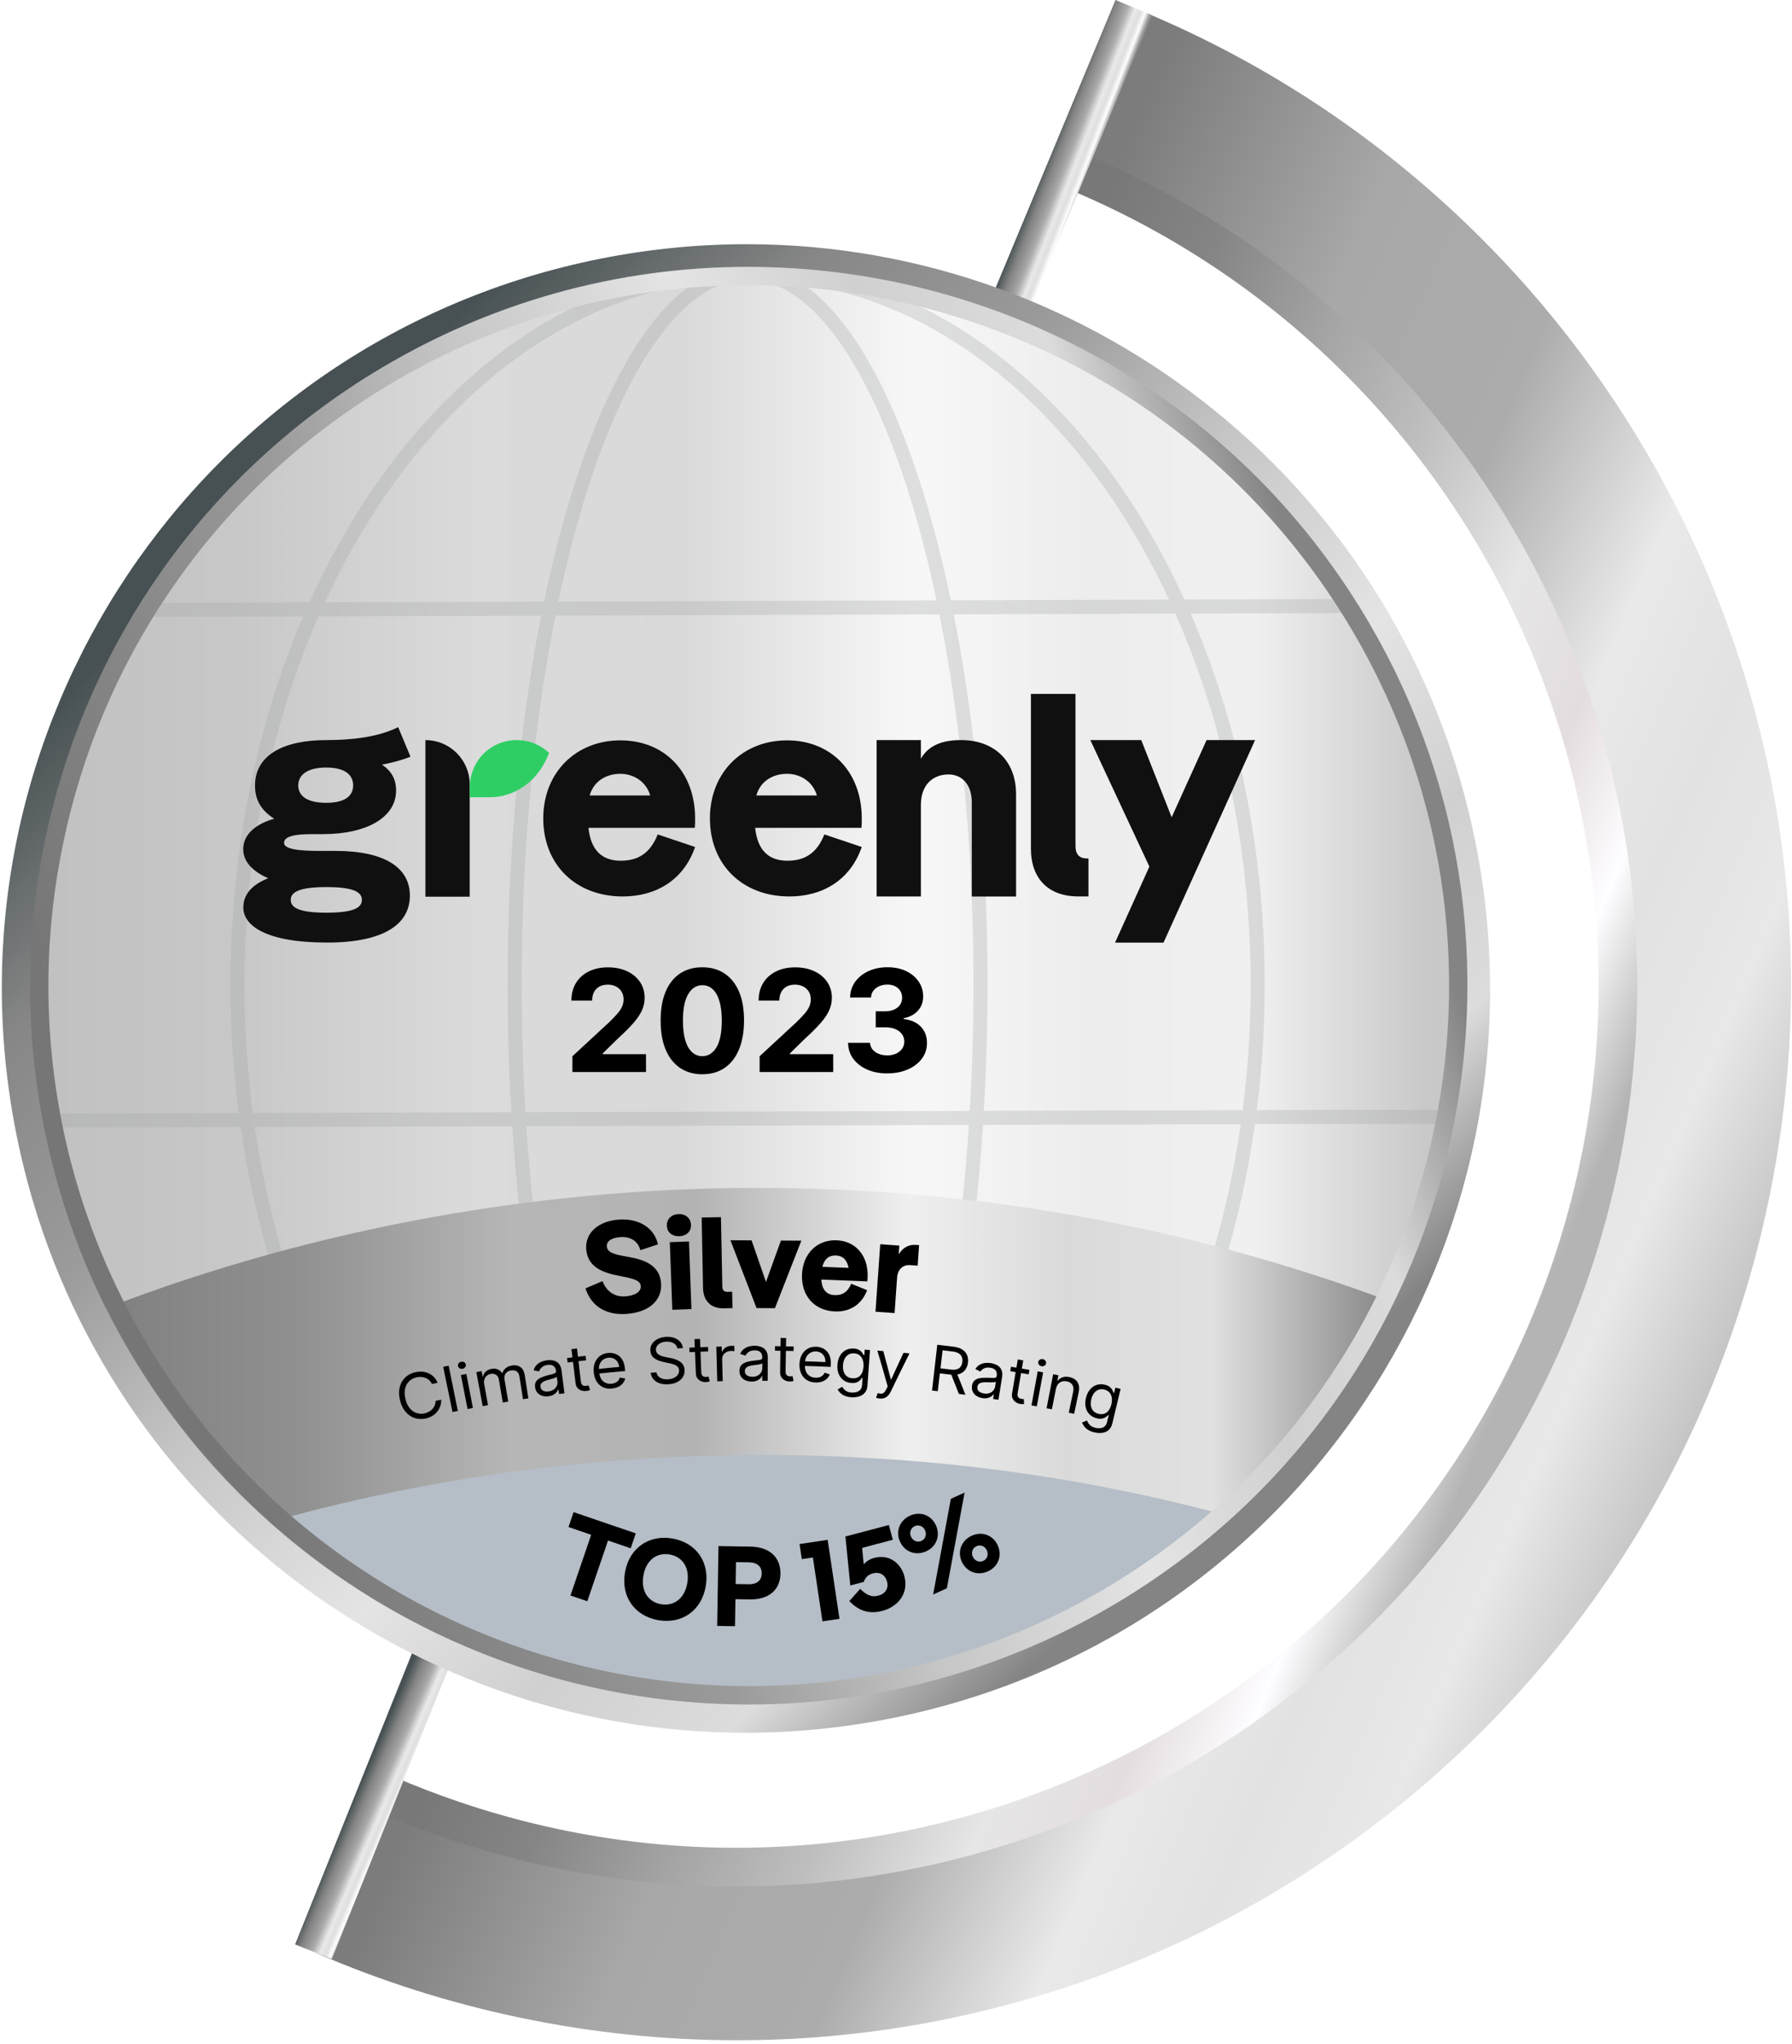 <svg width="235" height="268" viewBox="0 0 235 268" fill="none" xmlns="http://www.w3.org/2000/svg">
<g clip-path="url(#clip0_616_4817)">
<path d="M150.352 1.714L141.421 22.596C196.806 45.866 225.594 108.347 206.062 166.16C189.768 214.384 144.765 244.802 96.536 244.802C84.261 244.802 71.784 242.835 59.513 238.689C56.432 237.646 53.426 236.484 50.494 235.214L41.559 256.109C49.916 259.716 58.751 262.551 68.002 264.501C77.617 266.526 87.215 267.503 96.663 267.503C160.682 267.503 218.148 222.811 231.874 157.675C245.762 91.755 210.207 26.921 150.352 1.714Z" fill="url(#paint0_linear_616_4817)"/>
<path d="M50.488 235.214C53.42 236.484 56.426 237.646 59.507 238.689C120.002 259.129 185.616 226.659 206.06 166.164C225.592 108.351 196.804 45.875 141.419 22.6" stroke="url(#paint1_linear_616_4817)" stroke-width="5.07" stroke-miterlimit="10"/>
<path d="M148.676 0.995L132.566 39.674" stroke="url(#paint2_linear_616_4817)" stroke-width="5.184" stroke-miterlimit="10"/>
<path d="M41.102 255.903L58.408 212.815" stroke="url(#paint3_linear_616_4817)" stroke-width="5.184" stroke-miterlimit="10"/>
<path d="M97.829 226.996C151.618 226.996 195.224 183.391 195.224 129.601C195.224 75.812 151.618 32.206 97.829 32.206C44.039 32.206 0.434 75.812 0.434 129.601C0.434 183.391 44.039 226.996 97.829 226.996Z" fill="url(#paint4_linear_616_4817)"/>
<g opacity="0.3">
<path d="M98.035 222.452C149.598 222.452 191.398 180.652 191.398 129.089C191.398 77.526 149.598 35.725 98.035 35.725C46.472 35.725 4.672 77.526 4.672 129.089C4.672 180.652 46.472 222.452 98.035 222.452Z" stroke="#434649" stroke-width="1.841" stroke-miterlimit="10"/>
<path d="M98.034 222.452C134.978 222.452 164.927 180.652 164.927 129.089C164.927 77.526 134.978 35.725 98.034 35.725C61.09 35.725 31.141 77.526 31.141 129.089C31.141 180.652 61.09 222.452 98.034 222.452Z" stroke="#434649" stroke-width="1.841" stroke-miterlimit="10"/>
<path d="M98.037 222.452C114.905 222.452 128.578 180.652 128.578 129.089C128.578 77.526 114.905 35.725 98.037 35.725C81.17 35.725 67.496 77.526 67.496 129.089C67.496 180.652 81.17 222.452 98.037 222.452Z" stroke="#434649" stroke-width="1.841" stroke-miterlimit="10"/>
<path d="M18.543 79.962L175.723 79.466H177.16" stroke="#434649" stroke-width="1.841" stroke-miterlimit="10"/>
<path d="M4.961 146.925L175.722 146.434H191.122" stroke="#434649" stroke-width="1.841" stroke-miterlimit="10"/>
<path d="M22.414 183.501L174.239 183.01" stroke="#434649" stroke-width="1.841" stroke-miterlimit="10"/>
</g>
<g opacity="0.5">
<path d="M98.242 221.742C149.188 221.742 190.487 180.442 190.487 129.496C190.487 78.55 149.188 37.251 98.242 37.251C47.296 37.251 5.996 78.55 5.996 129.496C5.996 180.442 47.296 221.742 98.242 221.742Z" fill="white"/>
</g>
<path d="M153.651 107.159L149.663 97.036H142.984L150.728 113.623L146.223 123.593H152.582L164.59 97.036H158.231L153.647 107.159H153.651Z" fill="#101010"/>
<path d="M142.742 117.537V112.558H142.58C141.515 112.558 141.038 112.006 141.038 110.897V90.979H135.191V111.252C135.191 115.201 137.483 117.532 141.393 117.532H142.738L142.742 117.537Z" fill="#101010"/>
<path d="M126.075 97.031C124.318 97.031 121.947 97.347 120.764 99.481V97.031H114.957V117.537H120.764V105.529C120.764 102.921 122.306 101.541 124.397 101.541C126.097 101.541 127.438 102.803 127.438 105.174V117.541H133.245V104.148C133.245 99.525 130.142 97.036 126.071 97.036L126.075 97.031Z" fill="#101010"/>
<path d="M81.401 112.852C79.069 112.852 77.492 111.616 77.172 108.539H91.117C91.156 108.163 91.156 107.676 91.156 107.304C91.156 101.23 87.168 97.071 81.357 97.071C75.546 97.071 71.242 101.269 71.242 107.304C71.242 113.338 75.471 117.537 81.672 117.537C86.02 117.537 89.653 115.398 91.152 111.051L86.252 109.403C85.266 111.875 83.684 112.852 81.392 112.852H81.401ZM81.361 101.457C83.048 101.457 84.718 102.43 85.27 104.297H77.329C77.842 102.465 79.433 101.457 81.357 101.457H81.361Z" fill="#101010"/>
<path d="M103.256 112.852C100.925 112.852 99.347 111.616 99.027 108.539H112.972C113.011 108.163 113.011 107.676 113.011 107.304C113.011 101.23 109.023 97.071 103.212 97.071C97.401 97.071 93.098 101.269 93.098 107.304C93.098 113.338 97.327 117.537 103.528 117.537C107.875 117.537 111.508 115.398 113.007 111.051L108.107 109.403C107.121 111.875 105.539 112.852 103.247 112.852H103.256ZM103.217 101.457C104.904 101.457 106.574 102.43 107.126 104.297H99.185C99.698 102.465 101.288 101.457 103.212 101.457H103.217Z" fill="#101010"/>
<path d="M42.851 123.584C50.445 123.584 53.75 121.121 53.75 117.427C53.75 113.733 50.406 111.568 44.029 111.568H42.851C40.922 111.568 37.25 111.638 37.25 110.516C37.25 109.245 40.252 109.363 42.377 109.363C48.044 109.363 51.94 107.198 51.94 103.653C51.94 102.124 51.309 101.076 50.09 100.257C51.427 99.994 52.724 99.661 53.829 99.214L52.216 95.34C49.582 96.646 46.146 97.036 42.763 97.036C37.373 97.036 33.441 98.876 33.441 103.018C33.441 105.034 34.388 106.339 35.961 107.347C33.678 107.983 31.895 109.32 31.895 111.335C31.895 113.163 33.441 114.403 35.173 115.148C33.087 115.968 31.908 117.239 31.908 118.992C31.908 121.305 34.782 123.58 42.846 123.58L42.851 123.584ZM42.772 105.261C40.291 105.261 39.112 104.367 39.112 102.987C39.112 101.606 40.291 100.634 42.772 100.634C45.252 100.634 46.313 101.606 46.313 102.987C46.313 104.367 45.213 105.261 42.772 105.261ZM42.811 119.666C39.389 119.666 38.126 119.07 38.126 117.988C38.126 116.906 39.384 116.31 42.811 116.31C46.238 116.31 47.456 116.906 47.456 117.988C47.456 119.07 46.238 119.666 42.811 119.666Z" fill="#101010"/>
<path d="M61.596 102.842V117.572H55.789V97.036C58.997 97.036 61.596 99.634 61.596 102.842Z" fill="#101010"/>
<path d="M65.03 104.494C66.476 104.332 70.161 103.451 72.011 98.718C70.078 96.891 67.103 96.462 64.679 97.855C62.663 99.012 61.594 101.124 61.594 103.294V104.525H64.004C64.346 104.525 64.688 104.525 65.03 104.49V104.494Z" fill="#2FCE65"/>
<path d="M75.065 140.553V138.489L79.886 134.028C80.293 133.629 80.639 133.274 80.916 132.958C81.201 132.643 81.411 132.332 81.555 132.025C81.7 131.718 81.775 131.385 81.775 131.026C81.775 130.631 81.683 130.289 81.503 130C81.323 129.711 81.073 129.487 80.762 129.334C80.451 129.176 80.096 129.097 79.697 129.097C79.299 129.097 78.922 129.181 78.615 129.347C78.308 129.514 78.067 129.755 77.9 130.07C77.734 130.382 77.651 130.754 77.651 131.188H74.934C74.934 130.303 75.135 129.531 75.534 128.878C75.937 128.225 76.498 127.721 77.221 127.366C77.944 127.007 78.777 126.832 79.719 126.832C80.661 126.832 81.534 127.003 82.252 127.349C82.975 127.686 83.536 128.16 83.939 128.764C84.343 129.369 84.54 130.062 84.54 130.842C84.54 131.354 84.439 131.858 84.233 132.354C84.036 132.853 83.681 133.405 83.168 134.015C82.655 134.619 81.937 135.342 81.008 136.188L79.031 138.125V138.217H84.715V140.558H75.061L75.065 140.553ZM92.104 140.851C90.969 140.847 89.987 140.566 89.168 140.01C88.353 139.453 87.722 138.651 87.283 137.595C86.845 136.543 86.63 135.272 86.635 133.791C86.635 132.314 86.854 131.056 87.288 130.018C87.73 128.979 88.357 128.186 89.172 127.643C89.992 127.095 90.969 126.823 92.1 126.823C93.23 126.823 94.207 127.095 95.023 127.643C95.842 128.19 96.473 128.984 96.916 130.022C97.359 131.056 97.573 132.314 97.569 133.791C97.569 135.277 97.35 136.548 96.907 137.599C96.469 138.651 95.847 139.458 95.027 140.014C94.212 140.571 93.235 140.847 92.1 140.847L92.104 140.851ZM92.104 138.476C92.88 138.476 93.498 138.086 93.962 137.306C94.427 136.526 94.654 135.356 94.65 133.795C94.65 132.77 94.545 131.915 94.335 131.232C94.129 130.548 93.831 130.035 93.449 129.689C93.068 129.343 92.621 129.172 92.108 129.172C91.337 129.172 90.719 129.558 90.259 130.329C89.794 131.1 89.562 132.253 89.558 133.795C89.558 134.834 89.663 135.702 89.869 136.403C90.079 137.095 90.377 137.613 90.763 137.963C91.149 138.305 91.596 138.48 92.113 138.48L92.104 138.476ZM99.615 140.553V138.489L104.436 134.028C104.844 133.629 105.19 133.274 105.466 132.958C105.746 132.643 105.961 132.332 106.106 132.025C106.25 131.718 106.325 131.385 106.325 131.026C106.325 130.631 106.233 130.289 106.053 130C105.874 129.711 105.624 129.487 105.313 129.334C105.001 129.176 104.646 129.097 104.248 129.097C103.831 129.097 103.472 129.181 103.165 129.347C102.858 129.514 102.617 129.755 102.451 130.07C102.284 130.382 102.201 130.754 102.201 131.188H99.484C99.484 130.303 99.686 129.531 100.084 128.878C100.488 128.225 101.048 127.721 101.772 127.366C102.495 127.007 103.327 126.832 104.27 126.832C105.212 126.832 106.084 127.003 106.803 127.349C107.526 127.686 108.087 128.16 108.49 128.764C108.889 129.369 109.09 130.062 109.09 130.842C109.09 131.354 108.989 131.858 108.783 132.354C108.586 132.853 108.231 133.405 107.719 134.015C107.206 134.619 106.487 135.342 105.558 136.188L103.582 138.125V138.217H109.266V140.558H99.611L99.615 140.553ZM116.348 140.737C115.361 140.737 114.481 140.566 113.709 140.229C112.942 139.883 112.338 139.414 111.891 138.813C111.448 138.209 111.224 137.512 111.211 136.723H114.095C114.112 137.052 114.222 137.345 114.419 137.595C114.621 137.84 114.893 138.033 115.226 138.169C115.559 138.305 115.94 138.375 116.356 138.375C116.773 138.375 117.18 138.296 117.513 138.143C117.846 137.989 118.109 137.775 118.302 137.503C118.491 137.231 118.587 136.916 118.587 136.556C118.587 136.197 118.486 135.877 118.285 135.597C118.087 135.316 117.798 135.093 117.426 134.935C117.057 134.777 116.615 134.698 116.102 134.698H114.84V132.595H116.102C116.536 132.595 116.917 132.52 117.246 132.371C117.579 132.222 117.842 132.012 118.026 131.749C118.21 131.477 118.302 131.166 118.302 130.811C118.302 130.456 118.219 130.171 118.057 129.917C117.899 129.658 117.671 129.452 117.382 129.308C117.097 129.163 116.759 129.089 116.378 129.089C115.997 129.089 115.633 129.159 115.313 129.299C114.989 129.435 114.735 129.632 114.538 129.886C114.34 130.14 114.24 130.443 114.226 130.785H111.483C111.496 130.005 111.72 129.317 112.149 128.721C112.579 128.125 113.161 127.66 113.893 127.327C114.63 126.985 115.458 126.819 116.387 126.819C117.316 126.819 118.14 126.99 118.841 127.327C119.542 127.669 120.086 128.125 120.476 128.703C120.866 129.277 121.063 129.917 121.059 130.636C121.063 131.394 120.826 132.025 120.353 132.533C119.88 133.042 119.266 133.362 118.508 133.497V133.603C119.503 133.73 120.261 134.076 120.783 134.641C121.304 135.202 121.567 135.903 121.563 136.745C121.567 137.516 121.343 138.2 120.896 138.8C120.454 139.401 119.836 139.869 119.051 140.216C118.267 140.558 117.369 140.733 116.352 140.733L116.348 140.737Z" fill="black"/>
<path d="M18.078 175.687C32.58 203.704 61.201 221.65 98.943 222.228C136.22 222.803 163.198 202.135 178.326 173.623L18.078 175.687Z" fill="#B5BEC7"/>
<g filter="url(#filter0_d_616_4817)">
<path d="M32.734 197.476C53.897 191.271 76.409 187.927 99.754 187.927C123.1 187.927 143.675 190.991 164.036 196.692C173.432 188.23 179.839 178.737 184.892 168.772C158.51 158.547 129.594 152.903 99.268 152.903C68.942 152.903 38.528 158.841 11.598 169.578C16.418 179.303 23.391 188.62 32.734 197.476Z" fill="url(#paint5_linear_616_4817)"/>
</g>
<path d="M57.389 181.296C57.091 181.362 56.942 181.393 56.64 181.459C56.552 181.261 56.434 181.099 56.289 180.968C56.144 180.836 55.982 180.731 55.803 180.661C55.623 180.587 55.43 180.547 55.228 180.534C55.027 180.521 54.821 180.538 54.615 180.587C54.238 180.67 53.922 180.841 53.66 181.091C53.397 181.34 53.221 181.665 53.125 182.055C53.029 182.449 53.042 182.9 53.164 183.409C53.283 183.917 53.475 184.329 53.734 184.636C53.993 184.947 54.291 185.157 54.628 185.267C54.965 185.377 55.321 185.394 55.684 185.311C55.886 185.267 56.074 185.197 56.245 185.1C56.42 185.004 56.569 184.886 56.701 184.745C56.832 184.605 56.933 184.443 57.008 184.263C57.082 184.084 57.117 183.887 57.117 183.672C57.411 183.606 57.56 183.575 57.858 183.514C57.867 183.83 57.823 184.119 57.726 184.39C57.63 184.662 57.494 184.903 57.315 185.118C57.135 185.333 56.92 185.512 56.67 185.657C56.42 185.802 56.144 185.911 55.838 185.977C55.325 186.091 54.838 186.073 54.378 185.924C53.918 185.771 53.524 185.499 53.182 185.1C52.844 184.702 52.599 184.193 52.45 183.575C52.301 182.953 52.288 182.392 52.415 181.884C52.542 181.375 52.783 180.95 53.138 180.608C53.493 180.267 53.936 180.034 54.466 179.916C54.781 179.846 55.084 179.824 55.382 179.846C55.675 179.872 55.956 179.942 56.215 180.061C56.473 180.179 56.701 180.341 56.903 180.547C57.104 180.753 57.262 181.003 57.385 181.296H57.389Z" fill="black"/>
<path d="M58.836 179.062C59.318 181.432 59.559 182.62 60.041 184.991C59.761 185.048 59.62 185.074 59.344 185.136C58.853 182.765 58.608 181.581 58.117 179.211C58.406 179.149 58.547 179.123 58.836 179.062Z" fill="black"/>
<path d="M60.661 179.469C60.521 179.495 60.394 179.473 60.275 179.403C60.157 179.333 60.087 179.232 60.06 179.105C60.034 178.978 60.06 178.86 60.148 178.746C60.231 178.636 60.341 178.566 60.481 178.54C60.621 178.514 60.753 178.536 60.871 178.606C60.99 178.676 61.06 178.777 61.086 178.904C61.112 179.031 61.082 179.149 60.998 179.259C60.915 179.368 60.806 179.438 60.665 179.465L60.661 179.469ZM61.314 184.737C60.963 182.953 60.788 182.063 60.442 180.284C60.727 180.227 60.871 180.201 61.156 180.144C61.498 181.928 61.669 182.817 62.015 184.601C61.735 184.653 61.594 184.68 61.314 184.737Z" fill="black"/>
<path d="M63.297 184.36C62.964 182.576 62.802 181.682 62.469 179.899C62.745 179.846 62.885 179.82 63.161 179.771C63.214 180.052 63.236 180.192 63.288 180.468C63.31 180.464 63.323 180.459 63.35 180.455C63.402 180.201 63.525 179.986 63.718 179.815C63.911 179.644 64.16 179.53 64.463 179.478C64.769 179.425 65.037 179.447 65.269 179.544C65.497 179.64 65.69 179.802 65.843 180.021C65.861 180.021 65.874 180.017 65.891 180.012C65.97 179.763 66.119 179.548 66.334 179.373C66.549 179.197 66.825 179.079 67.162 179.026C67.579 178.961 67.942 179.026 68.245 179.237C68.547 179.447 68.74 179.815 68.823 180.341C69.007 181.542 69.099 182.142 69.288 183.343C69.007 183.387 68.867 183.409 68.587 183.453C68.398 182.252 68.302 181.651 68.113 180.451C68.061 180.122 67.929 179.898 67.719 179.785C67.508 179.671 67.276 179.636 67.022 179.679C66.693 179.732 66.457 179.868 66.308 180.087C66.159 180.306 66.111 180.56 66.159 180.849C66.356 182.015 66.452 182.598 66.65 183.764C66.365 183.812 66.22 183.834 65.935 183.887C65.725 182.659 65.62 182.05 65.409 180.823C65.365 180.569 65.243 180.376 65.046 180.253C64.848 180.126 64.612 180.087 64.34 180.135C64.156 180.166 63.989 180.245 63.845 180.372C63.7 180.495 63.595 180.648 63.529 180.836C63.464 181.02 63.45 181.222 63.49 181.441C63.691 182.559 63.797 183.115 63.998 184.233C63.718 184.285 63.578 184.307 63.297 184.36Z" fill="black"/>
<path d="M71.935 183.063C71.646 183.102 71.374 183.085 71.124 183.014C70.874 182.94 70.66 182.813 70.493 182.624C70.322 182.44 70.217 182.199 70.173 181.91C70.134 181.652 70.156 181.437 70.235 181.261C70.314 181.086 70.436 180.937 70.598 180.823C70.76 180.705 70.945 180.609 71.151 180.534C71.356 180.46 71.567 180.389 71.777 180.332C72.053 180.258 72.281 180.201 72.452 180.157C72.627 180.113 72.75 180.065 72.825 180.008C72.899 179.951 72.93 179.868 72.917 179.758C72.917 179.75 72.917 179.745 72.917 179.736C72.877 179.447 72.768 179.232 72.584 179.097C72.4 178.961 72.141 178.913 71.812 178.956C71.471 179.005 71.212 179.114 71.037 179.285C70.861 179.456 70.747 179.631 70.695 179.807C70.41 179.754 70.265 179.723 69.981 179.671C70.059 179.381 70.191 179.145 70.375 178.961C70.555 178.777 70.765 178.636 70.997 178.544C71.23 178.448 71.466 178.387 71.703 178.352C71.852 178.33 72.027 178.325 72.229 178.33C72.43 178.338 72.627 178.382 72.825 178.461C73.022 178.544 73.197 178.68 73.346 178.877C73.495 179.075 73.592 179.351 73.64 179.71C73.793 180.898 73.872 181.489 74.025 182.677C73.745 182.712 73.605 182.734 73.32 182.769C73.289 182.524 73.272 182.405 73.237 182.16C73.224 182.16 73.215 182.16 73.202 182.164C73.166 182.269 73.101 182.383 73.004 182.51C72.908 182.638 72.772 182.752 72.597 182.857C72.421 182.962 72.202 183.032 71.935 183.067V183.063ZM71.957 182.427C72.237 182.388 72.465 182.3 72.641 182.169C72.82 182.037 72.947 181.875 73.022 181.695C73.096 181.511 73.123 181.327 73.101 181.139C73.066 180.885 73.048 180.758 73.017 180.508C72.991 180.547 72.93 180.587 72.833 180.63C72.737 180.674 72.623 180.714 72.492 180.753C72.365 180.793 72.237 180.828 72.115 180.858C71.992 180.889 71.896 180.915 71.821 180.937C71.641 180.985 71.475 181.047 71.322 181.121C71.168 181.196 71.054 181.292 70.971 181.406C70.888 181.52 70.861 181.669 70.888 181.844C70.923 182.085 71.041 182.252 71.238 182.348C71.44 182.445 71.677 182.471 71.961 182.432L71.957 182.427Z" fill="black"/>
<path d="M76.796 177.764C76.822 178.001 76.835 178.115 76.861 178.352C75.893 178.461 75.406 178.518 74.438 178.641C74.407 178.404 74.394 178.29 74.363 178.054C75.336 177.931 75.823 177.874 76.796 177.764ZM74.942 176.888C75.231 176.853 75.376 176.835 75.665 176.8C75.867 178.518 75.967 179.377 76.169 181.095C76.191 181.292 76.239 181.432 76.309 181.524C76.379 181.616 76.463 181.669 76.559 181.691C76.655 181.713 76.756 181.717 76.861 181.704C76.94 181.695 77.001 181.682 77.05 181.669C77.098 181.656 77.137 181.643 77.168 181.634C77.256 181.875 77.295 181.998 77.383 182.239C77.339 182.261 77.273 182.287 77.19 182.313C77.107 182.34 76.997 182.361 76.866 182.379C76.668 182.401 76.467 182.379 76.265 182.322C76.064 182.265 75.893 182.151 75.748 181.993C75.603 181.836 75.511 181.625 75.481 181.367C75.262 179.574 75.156 178.676 74.937 176.883L74.942 176.888Z" fill="black"/>
<path d="M80.256 182.059C79.813 182.103 79.423 182.046 79.081 181.884C78.739 181.726 78.468 181.481 78.257 181.152C78.047 180.823 77.915 180.429 77.867 179.964C77.819 179.504 77.859 179.083 77.999 178.711C78.135 178.338 78.354 178.036 78.647 177.804C78.945 177.571 79.305 177.436 79.73 177.392C79.975 177.37 80.221 177.383 80.466 177.44C80.712 177.497 80.939 177.602 81.154 177.76C81.365 177.918 81.544 178.137 81.684 178.413C81.825 178.689 81.917 179.04 81.952 179.465C81.96 179.583 81.969 179.64 81.978 179.758C80.545 179.885 79.831 179.955 78.398 180.104C78.371 179.863 78.358 179.745 78.332 179.504C79.476 179.381 80.05 179.324 81.194 179.224C81.172 178.969 81.097 178.746 80.974 178.557C80.852 178.365 80.69 178.224 80.484 178.124C80.278 178.023 80.05 177.992 79.787 178.014C79.502 178.04 79.261 178.137 79.064 178.29C78.871 178.448 78.726 178.641 78.639 178.869C78.551 179.096 78.52 179.338 78.547 179.587C78.564 179.745 78.573 179.828 78.59 179.986C78.625 180.328 78.718 180.608 78.862 180.832C79.007 181.055 79.195 181.218 79.423 181.318C79.651 181.419 79.909 181.454 80.194 181.428C80.378 181.41 80.545 181.367 80.694 181.301C80.843 181.235 80.966 181.143 81.062 181.029C81.163 180.915 81.237 180.775 81.281 180.613C81.562 180.661 81.702 180.687 81.987 180.74C81.934 180.972 81.829 181.183 81.676 181.371C81.522 181.559 81.325 181.708 81.084 181.827C80.843 181.945 80.567 182.02 80.256 182.05V182.059Z" fill="black"/>
<path d="M88.817 176.774C88.765 176.476 88.603 176.252 88.331 176.103C88.059 175.954 87.73 175.889 87.349 175.911C87.069 175.928 86.828 175.985 86.626 176.086C86.424 176.187 86.267 176.314 86.162 176.476C86.056 176.634 86.008 176.809 86.021 177.002C86.03 177.164 86.083 177.3 86.17 177.409C86.258 177.519 86.367 177.607 86.499 177.677C86.63 177.742 86.766 177.799 86.906 177.839C87.047 177.878 87.178 177.909 87.296 177.931C87.555 177.983 87.682 178.005 87.941 178.058C88.107 178.089 88.291 178.137 88.493 178.198C88.695 178.259 88.896 178.347 89.085 178.465C89.273 178.579 89.435 178.733 89.562 178.921C89.689 179.11 89.764 179.346 89.777 179.631C89.794 179.96 89.72 180.258 89.558 180.53C89.396 180.801 89.155 181.025 88.835 181.196C88.51 181.371 88.116 181.467 87.643 181.498C87.204 181.524 86.819 181.481 86.49 181.362C86.162 181.244 85.894 181.069 85.692 180.832C85.491 180.595 85.368 180.315 85.32 179.986C85.631 179.964 85.785 179.955 86.091 179.934C86.126 180.161 86.218 180.341 86.367 180.481C86.516 180.622 86.696 180.718 86.911 180.779C87.126 180.836 87.358 180.858 87.603 180.845C87.888 180.828 88.142 180.766 88.361 180.665C88.585 180.56 88.756 180.424 88.879 180.253C89.001 180.083 89.058 179.885 89.049 179.666C89.041 179.465 88.975 179.307 88.852 179.184C88.73 179.066 88.572 178.969 88.379 178.904C88.186 178.834 87.98 178.777 87.757 178.733C87.445 178.667 87.288 178.632 86.977 178.566C86.481 178.461 86.083 178.295 85.78 178.062C85.478 177.83 85.311 177.51 85.285 177.103C85.263 176.765 85.338 176.463 85.513 176.195C85.688 175.928 85.934 175.713 86.249 175.556C86.565 175.393 86.928 175.301 87.332 175.275C87.739 175.249 88.107 175.301 88.432 175.42C88.756 175.542 89.019 175.718 89.216 175.95C89.413 176.182 89.527 176.45 89.549 176.752C89.255 176.765 89.106 176.774 88.813 176.791L88.817 176.774Z" fill="black"/>
<path d="M92.844 176.599C92.853 176.835 92.857 176.954 92.861 177.19C91.888 177.221 91.398 177.243 90.425 177.287C90.416 177.05 90.407 176.932 90.398 176.695C91.376 176.651 91.867 176.634 92.844 176.599ZM91.069 175.577C91.363 175.564 91.507 175.56 91.796 175.547C91.862 177.278 91.893 178.141 91.959 179.868C91.967 180.065 92.002 180.21 92.064 180.306C92.125 180.402 92.204 180.464 92.3 180.495C92.397 180.525 92.493 180.538 92.598 180.534C92.677 180.534 92.743 180.525 92.791 180.512C92.84 180.503 92.879 180.495 92.91 180.486C92.975 180.736 93.01 180.858 93.076 181.108C93.028 181.126 92.962 181.147 92.879 181.169C92.791 181.191 92.686 181.204 92.555 181.209C92.353 181.218 92.156 181.183 91.963 181.104C91.77 181.025 91.604 180.902 91.472 180.736C91.341 180.569 91.266 180.35 91.257 180.087C91.183 178.281 91.143 177.379 91.069 175.577Z" fill="black"/>
<path d="M94.06 181.104C94.012 179.289 93.986 178.382 93.938 176.568C94.218 176.559 94.358 176.555 94.639 176.55C94.647 176.826 94.647 176.962 94.656 177.234C94.674 177.234 94.687 177.234 94.704 177.234C94.783 177.006 94.937 176.822 95.156 176.677C95.379 176.533 95.629 176.458 95.914 176.454C95.967 176.454 96.032 176.454 96.116 176.454C96.194 176.454 96.256 176.454 96.295 176.458C96.3 176.743 96.304 176.883 96.308 177.168C96.282 177.164 96.23 177.155 96.142 177.142C96.054 177.129 95.962 177.124 95.866 177.129C95.638 177.129 95.436 177.181 95.257 177.278C95.081 177.374 94.941 177.501 94.845 177.664C94.744 177.826 94.7 178.01 94.704 178.216C94.731 179.364 94.744 179.938 94.775 181.086C94.49 181.095 94.35 181.095 94.065 181.104H94.06Z" fill="black"/>
<path d="M98.56 181.139C98.266 181.139 98.003 181.086 97.762 180.981C97.521 180.876 97.332 180.718 97.188 180.512C97.043 180.306 96.973 180.056 96.969 179.758C96.969 179.5 97.017 179.285 97.118 179.123C97.223 178.961 97.359 178.829 97.534 178.737C97.709 178.641 97.902 178.571 98.117 178.522C98.332 178.474 98.546 178.435 98.761 178.409C99.046 178.373 99.274 178.343 99.454 178.325C99.633 178.308 99.76 178.277 99.844 178.229C99.927 178.185 99.966 178.106 99.966 177.992V177.97C99.966 177.677 99.887 177.453 99.721 177.291C99.559 177.129 99.309 177.05 98.976 177.05C98.63 177.05 98.362 177.124 98.165 177.273C97.968 177.422 97.832 177.576 97.758 177.742C97.481 177.65 97.346 177.602 97.07 177.514C97.188 177.238 97.35 177.019 97.556 176.866C97.762 176.713 97.986 176.599 98.227 176.537C98.472 176.471 98.713 176.441 98.95 176.441C99.103 176.441 99.274 176.458 99.475 176.493C99.673 176.528 99.865 176.599 100.05 176.704C100.234 176.809 100.387 176.971 100.51 177.186C100.632 177.401 100.689 177.69 100.689 178.049C100.681 179.246 100.681 179.842 100.672 181.038C100.387 181.038 100.247 181.038 99.962 181.038C99.962 180.793 99.962 180.67 99.962 180.424C99.949 180.424 99.94 180.424 99.927 180.424C99.879 180.521 99.8 180.626 99.686 180.74C99.572 180.854 99.423 180.946 99.239 181.025C99.055 181.104 98.827 181.143 98.56 181.148V181.139ZM98.665 180.512C98.945 180.512 99.182 180.455 99.375 180.346C99.567 180.236 99.716 180.096 99.817 179.925C99.918 179.754 99.966 179.574 99.966 179.386C99.966 179.132 99.966 179.005 99.966 178.746C99.936 178.781 99.87 178.812 99.769 178.842C99.668 178.869 99.55 178.895 99.418 178.917C99.287 178.939 99.156 178.956 99.033 178.969C98.91 178.983 98.809 178.996 98.731 179.009C98.546 179.035 98.371 179.07 98.209 179.127C98.047 179.18 97.92 179.259 97.823 179.364C97.727 179.469 97.679 179.609 97.679 179.785C97.679 180.026 97.775 180.21 97.959 180.328C98.143 180.451 98.376 180.508 98.66 180.508L98.665 180.512Z" fill="black"/>
<path d="M104.083 176.542C104.078 176.778 104.074 176.897 104.069 177.133C103.097 177.111 102.606 177.103 101.633 177.094C101.633 176.857 101.633 176.739 101.637 176.502C102.614 176.511 103.105 176.52 104.083 176.542ZM102.365 175.424C102.658 175.424 102.803 175.428 103.092 175.437C103.061 177.168 103.048 178.032 103.018 179.763C103.018 179.96 103.04 180.109 103.101 180.205C103.158 180.302 103.232 180.372 103.324 180.403C103.416 180.438 103.517 180.455 103.618 180.455C103.697 180.455 103.763 180.455 103.811 180.446C103.859 180.438 103.903 180.433 103.934 180.429C103.986 180.679 104.012 180.806 104.065 181.06C104.017 181.077 103.947 181.095 103.863 181.108C103.776 181.126 103.666 181.13 103.535 181.13C103.333 181.13 103.14 181.082 102.952 180.99C102.763 180.902 102.606 180.771 102.483 180.595C102.36 180.42 102.299 180.201 102.303 179.938C102.33 178.132 102.343 177.23 102.365 175.424Z" fill="black"/>
<path d="M106.927 181.261C106.485 181.244 106.103 181.134 105.788 180.933C105.472 180.727 105.231 180.451 105.069 180.096C104.907 179.741 104.828 179.333 104.841 178.869C104.854 178.404 104.951 177.996 105.139 177.646C105.328 177.295 105.582 177.024 105.906 176.835C106.23 176.647 106.607 176.559 107.032 176.572C107.278 176.581 107.519 176.629 107.756 176.717C107.992 176.804 108.203 176.94 108.391 177.129C108.579 177.313 108.724 177.554 108.829 177.847C108.93 178.141 108.974 178.5 108.952 178.926C108.948 179.044 108.943 179.101 108.939 179.219C107.501 179.153 106.787 179.123 105.35 179.083C105.358 178.842 105.358 178.72 105.367 178.479C106.515 178.514 107.089 178.531 108.238 178.584C108.251 178.33 108.207 178.097 108.111 177.891C108.014 177.685 107.874 177.523 107.685 177.396C107.497 177.273 107.274 177.203 107.011 177.195C106.721 177.186 106.472 177.243 106.257 177.374C106.042 177.506 105.876 177.677 105.757 177.891C105.639 178.106 105.578 178.338 105.569 178.588C105.564 178.75 105.56 178.829 105.556 178.991C105.547 179.333 105.599 179.627 105.713 179.868C105.827 180.109 105.989 180.293 106.204 180.424C106.419 180.556 106.664 180.626 106.954 180.635C107.142 180.643 107.309 180.622 107.462 180.578C107.615 180.53 107.751 180.459 107.865 180.359C107.979 180.258 108.071 180.131 108.137 179.977C108.409 180.065 108.544 180.109 108.816 180.196C108.733 180.42 108.601 180.617 108.426 180.779C108.251 180.941 108.032 181.069 107.777 181.152C107.523 181.235 107.238 181.275 106.927 181.261Z" fill="black"/>
<path d="M111.67 183.198C111.333 183.177 111.044 183.12 110.803 183.019C110.566 182.918 110.369 182.795 110.211 182.646C110.058 182.497 109.935 182.344 109.847 182.182C110.08 182.037 110.198 181.967 110.43 181.822C110.492 181.91 110.566 182.006 110.658 182.12C110.75 182.234 110.877 182.335 111.044 182.423C111.21 182.51 111.429 182.567 111.705 182.581C112.074 182.602 112.385 182.537 112.639 182.375C112.893 182.212 113.029 181.945 113.055 181.568C113.082 181.2 113.095 181.016 113.117 180.648C113.095 180.648 113.082 180.648 113.055 180.648C112.998 180.727 112.915 180.823 112.814 180.937C112.709 181.051 112.569 181.148 112.385 181.231C112.201 181.314 111.96 181.345 111.662 181.327C111.289 181.305 110.96 181.2 110.676 181.007C110.391 180.819 110.172 180.551 110.014 180.214C109.86 179.877 109.795 179.469 109.817 178.996C109.839 178.531 109.944 178.132 110.132 177.795C110.321 177.458 110.57 177.203 110.882 177.032C111.193 176.861 111.548 176.787 111.946 176.809C112.253 176.826 112.494 176.892 112.67 177.002C112.845 177.111 112.976 177.23 113.064 177.361C113.152 177.493 113.222 177.598 113.27 177.677C113.301 177.677 113.314 177.677 113.344 177.681C113.362 177.392 113.375 177.247 113.393 176.962C113.673 176.98 113.813 176.993 114.089 177.01C113.954 178.873 113.888 179.806 113.756 181.669C113.73 182.059 113.616 182.37 113.419 182.598C113.222 182.83 112.972 182.993 112.665 183.089C112.358 183.185 112.025 183.22 111.662 183.198H111.67ZM111.802 180.709C112.087 180.727 112.332 180.679 112.538 180.565C112.744 180.451 112.906 180.275 113.025 180.043C113.143 179.811 113.213 179.526 113.239 179.193C113.261 178.869 113.231 178.575 113.147 178.321C113.064 178.062 112.924 177.856 112.735 177.703C112.547 177.55 112.301 177.462 112.008 177.444C111.701 177.427 111.442 177.484 111.232 177.624C111.022 177.76 110.86 177.953 110.741 178.198C110.627 178.444 110.562 178.72 110.544 179.026C110.527 179.342 110.562 179.622 110.649 179.868C110.737 180.113 110.877 180.31 111.07 180.459C111.263 180.608 111.504 180.692 111.802 180.709Z" fill="black"/>
<path d="M115.387 183.369C115.268 183.361 115.163 183.343 115.071 183.317C114.979 183.29 114.918 183.269 114.883 183.247C114.975 183.006 115.019 182.887 115.111 182.646C115.277 182.703 115.426 182.73 115.558 182.73C115.689 182.73 115.812 182.681 115.921 182.585C116.031 182.489 116.141 182.331 116.246 182.112C116.311 181.976 116.342 181.906 116.408 181.77C115.882 179.894 115.61 178.956 115.054 177.085C115.369 177.107 115.523 177.12 115.838 177.146C116.241 178.632 116.439 179.373 116.824 180.858C116.842 180.858 116.855 180.858 116.872 180.858C117.508 179.46 117.832 178.763 118.485 177.374C118.801 177.405 118.954 177.418 119.27 177.449C118.27 179.443 117.78 180.442 116.82 182.445C116.71 182.668 116.588 182.857 116.443 182.997C116.303 183.141 116.141 183.242 115.965 183.304C115.79 183.365 115.597 183.387 115.382 183.369H115.387Z" fill="black"/>
<path d="M122.223 182.326C122.499 179.92 122.639 178.72 122.915 176.314C123.765 176.41 124.195 176.463 125.045 176.568C125.536 176.629 125.93 176.761 126.224 176.962C126.517 177.164 126.723 177.414 126.837 177.712C126.951 178.01 126.982 178.334 126.934 178.689C126.886 179.044 126.767 179.346 126.583 179.596C126.395 179.85 126.141 180.034 125.812 180.148C125.483 180.262 125.08 180.289 124.602 180.227C123.927 180.144 123.586 180.1 122.911 180.021C122.941 179.758 122.959 179.627 122.99 179.364C123.66 179.443 123.993 179.482 124.664 179.565C124.997 179.605 125.268 179.596 125.483 179.526C125.698 179.46 125.864 179.346 125.978 179.184C126.092 179.022 126.167 178.825 126.198 178.584C126.228 178.343 126.211 178.128 126.141 177.935C126.07 177.742 125.939 177.585 125.746 177.458C125.553 177.33 125.286 177.247 124.949 177.203C124.414 177.138 124.147 177.103 123.612 177.041C123.358 179.189 123.231 180.258 122.976 182.405C122.678 182.37 122.534 182.353 122.236 182.318L122.223 182.326ZM125.453 179.982C125.921 181.139 126.154 181.717 126.605 182.879C126.263 182.83 126.088 182.808 125.746 182.76C125.299 181.603 125.071 181.025 124.607 179.872C124.944 179.916 125.115 179.938 125.453 179.982Z" fill="black"/>
<path d="M128.832 183.308C128.543 183.264 128.289 183.172 128.065 183.028C127.846 182.887 127.68 182.703 127.57 182.475C127.46 182.248 127.425 181.989 127.465 181.7C127.5 181.441 127.583 181.24 127.71 181.095C127.837 180.95 127.995 180.841 128.184 180.775C128.372 180.709 128.574 180.67 128.793 180.652C129.012 180.639 129.231 180.635 129.45 180.639C129.735 180.648 129.972 180.657 130.147 180.661C130.327 180.67 130.458 180.661 130.55 180.626C130.638 180.595 130.69 180.521 130.708 180.411C130.708 180.403 130.708 180.398 130.708 180.389C130.752 180.1 130.708 179.863 130.568 179.679C130.432 179.495 130.195 179.377 129.866 179.329C129.525 179.276 129.244 179.311 129.029 179.425C128.815 179.539 128.657 179.675 128.552 179.828C128.293 179.697 128.166 179.627 127.908 179.495C128.07 179.241 128.262 179.048 128.486 178.926C128.714 178.803 128.951 178.728 129.205 178.702C129.455 178.676 129.7 178.68 129.937 178.72C130.086 178.742 130.256 178.785 130.449 178.851C130.638 178.917 130.817 179.013 130.984 179.149C131.15 179.285 131.278 179.465 131.365 179.697C131.453 179.929 131.466 180.223 131.409 180.578C131.221 181.757 131.124 182.348 130.936 183.532C130.655 183.488 130.515 183.466 130.235 183.422C130.274 183.181 130.292 183.058 130.331 182.813C130.318 182.813 130.309 182.813 130.296 182.808C130.235 182.896 130.138 182.988 130.007 183.085C129.88 183.177 129.717 183.251 129.52 183.299C129.323 183.347 129.091 183.356 128.828 183.312L128.832 183.308ZM129.034 182.703C129.314 182.747 129.555 182.725 129.766 182.651C129.976 182.572 130.143 182.458 130.265 182.304C130.392 182.151 130.467 181.98 130.498 181.792C130.537 181.538 130.559 181.415 130.598 181.161C130.563 181.191 130.493 181.213 130.388 181.226C130.283 181.24 130.16 181.244 130.029 181.244C129.893 181.244 129.766 181.244 129.639 181.24C129.511 181.24 129.411 181.231 129.332 181.231C129.143 181.231 128.968 181.24 128.797 181.266C128.631 181.292 128.49 181.353 128.381 181.441C128.267 181.529 128.201 181.66 128.175 181.836C128.14 182.077 128.206 182.269 128.368 182.418C128.534 182.567 128.753 182.664 129.034 182.703Z" fill="black"/>
<path d="M135 179.609C134.96 179.842 134.939 179.96 134.895 180.192C133.931 180.021 133.449 179.938 132.484 179.78C132.524 179.548 132.541 179.43 132.581 179.197C133.549 179.355 134.031 179.438 135 179.609ZM133.466 178.242C133.755 178.29 133.9 178.316 134.189 178.365C133.896 180.069 133.751 180.924 133.457 182.629C133.422 182.822 133.427 182.975 133.47 183.08C133.514 183.185 133.576 183.264 133.663 183.312C133.751 183.361 133.847 183.396 133.948 183.413C134.027 183.426 134.088 183.435 134.141 183.435C134.194 183.435 134.233 183.435 134.264 183.435C134.277 183.694 134.286 183.821 134.299 184.079C134.246 184.088 134.18 184.092 134.088 184.097C134.001 184.097 133.891 184.092 133.76 184.066C133.562 184.031 133.374 183.957 133.203 183.838C133.028 183.724 132.892 183.567 132.8 183.378C132.703 183.185 132.677 182.962 132.721 182.699C133.023 180.92 133.172 180.026 133.47 178.246L133.466 178.242Z" fill="black"/>
<path d="M136.585 179.127C136.445 179.101 136.331 179.035 136.248 178.926C136.164 178.816 136.134 178.698 136.156 178.571C136.178 178.444 136.248 178.343 136.366 178.268C136.484 178.194 136.612 178.172 136.752 178.198C136.892 178.224 137.006 178.29 137.089 178.404C137.172 178.514 137.203 178.632 137.181 178.759C137.159 178.886 137.085 178.987 136.971 179.057C136.857 179.127 136.725 179.154 136.585 179.127ZM135.266 184.268C135.595 182.48 135.757 181.59 136.081 179.802C136.366 179.855 136.511 179.881 136.796 179.934C136.463 181.717 136.296 182.611 135.963 184.395C135.682 184.342 135.542 184.316 135.262 184.263L135.266 184.268Z" fill="black"/>
<path d="M138.473 182.098C138.263 183.172 138.158 183.707 137.943 184.776C137.662 184.719 137.522 184.693 137.246 184.64C137.592 182.857 137.763 181.967 138.109 180.183C138.386 180.236 138.526 180.262 138.802 180.319C138.749 180.6 138.719 180.736 138.666 181.016C138.688 181.02 138.701 181.025 138.727 181.029C138.881 180.823 139.082 180.674 139.332 180.582C139.582 180.49 139.88 180.477 140.235 180.547C140.55 180.613 140.813 180.731 141.024 180.902C141.234 181.073 141.379 181.296 141.458 181.573C141.536 181.849 141.532 182.173 141.458 182.55C141.217 183.676 141.098 184.241 140.857 185.372C140.577 185.311 140.441 185.284 140.16 185.223C140.393 184.114 140.507 183.558 140.739 182.445C140.813 182.094 140.774 181.805 140.625 181.568C140.476 181.332 140.239 181.183 139.906 181.117C139.678 181.069 139.468 181.077 139.271 181.134C139.074 181.191 138.907 181.305 138.767 181.463C138.627 181.625 138.535 181.836 138.482 182.094L138.473 182.098Z" fill="black"/>
<path d="M143.541 187.809C143.208 187.734 142.932 187.625 142.713 187.489C142.494 187.353 142.319 187.195 142.187 187.024C142.056 186.853 141.964 186.683 141.902 186.507C142.157 186.402 142.284 186.354 142.538 186.249C142.582 186.345 142.643 186.455 142.713 186.582C142.788 186.709 142.897 186.827 143.046 186.945C143.195 187.059 143.406 187.151 143.677 187.213C144.041 187.296 144.361 187.279 144.637 187.16C144.913 187.042 145.097 186.801 145.185 186.433C145.268 186.073 145.312 185.894 145.395 185.534C145.373 185.53 145.36 185.526 145.338 185.521C145.268 185.591 145.172 185.67 145.053 185.767C144.931 185.863 144.773 185.938 144.58 185.986C144.383 186.038 144.142 186.03 143.844 185.959C143.48 185.876 143.169 185.718 142.919 185.482C142.665 185.249 142.49 184.951 142.393 184.592C142.297 184.233 142.297 183.821 142.393 183.361C142.494 182.905 142.661 182.528 142.902 182.226C143.143 181.923 143.432 181.713 143.769 181.595C144.107 181.476 144.475 181.459 144.865 181.551C145.167 181.621 145.395 181.722 145.549 181.857C145.702 181.993 145.816 182.134 145.882 182.274C145.947 182.414 146 182.532 146.031 182.62C146.061 182.629 146.074 182.629 146.101 182.638C146.166 182.357 146.201 182.217 146.267 181.936C146.543 182.002 146.679 182.033 146.955 182.099C146.517 183.913 146.302 184.82 145.864 186.639C145.772 187.02 145.61 187.305 145.382 187.502C145.15 187.699 144.874 187.818 144.558 187.861C144.238 187.905 143.901 187.883 143.541 187.804V187.809ZM144.076 185.372C144.356 185.438 144.606 185.429 144.83 185.35C145.053 185.271 145.242 185.127 145.395 184.916C145.553 184.706 145.667 184.439 145.746 184.114C145.82 183.795 145.838 183.505 145.794 183.238C145.75 182.971 145.649 182.747 145.483 182.563C145.321 182.379 145.093 182.252 144.804 182.186C144.501 182.116 144.238 182.134 144.006 182.234C143.774 182.335 143.581 182.497 143.427 182.721C143.274 182.944 143.164 183.207 143.099 183.505C143.029 183.812 143.02 184.097 143.068 184.351C143.116 184.61 143.221 184.829 143.388 185.004C143.555 185.184 143.782 185.302 144.076 185.372Z" fill="black"/>
<path d="M82.711 203.003L79.735 201.986L77.018 209.944L74.809 209.191L77.526 201.232L74.551 200.215L75.217 198.261L83.377 201.044L82.711 202.998V203.003Z" fill="black"/>
<path d="M81.96 206.158C82.512 202.972 85.08 201.184 88.179 201.719C91.29 202.258 93.096 204.799 92.548 207.986C91.996 211.172 89.441 212.96 86.329 212.425C83.231 211.89 81.412 209.344 81.96 206.158ZM90.129 207.569C90.48 205.536 89.498 204.103 87.815 203.813C86.132 203.524 84.73 204.541 84.375 206.574C84.024 208.608 85.006 210.041 86.689 210.33C88.372 210.619 89.774 209.603 90.129 207.569Z" fill="black"/>
<path d="M94.217 202.713L98.407 202.779C100.979 202.819 102.377 204.234 102.347 206.342C102.312 208.419 100.87 209.743 98.328 209.703L96.444 209.673L96.387 213.218L94.051 213.179L94.217 202.709V202.713ZM96.518 204.817L96.47 207.687L98.175 207.714C99.222 207.731 99.875 207.262 99.888 206.307C99.901 205.352 99.266 204.861 98.223 204.843L96.518 204.817Z" fill="black"/>
<path d="M108.537 201.885L110.089 212.245L107.854 212.578L106.6 204.203L105.15 204.423L104.852 202.442L108.537 201.89V201.885Z" fill="black"/>
<path d="M118.598 206.653C119.207 208.967 117.708 210.681 115.71 211.207C113.987 211.662 112.598 211.207 111.38 209.918L112.8 208.323C113.611 209.116 114.29 209.449 115.158 209.217C116.126 208.963 116.556 208.244 116.323 207.363C116.087 206.465 115.359 206.053 114.434 206.298C113.887 206.443 113.47 206.815 113.273 207.411L111.507 207.876L110.867 201.451L116.569 199.948L117.081 201.885L113.058 202.946L113.269 205.102C113.611 204.703 114.049 204.418 114.64 204.26C116.84 203.682 118.225 205.233 118.598 206.653Z" fill="black"/>
<path d="M118.019 202.126C117.415 200.79 117.976 199.339 119.339 198.721C120.688 198.112 122.135 198.655 122.739 199.992C123.348 201.342 122.805 202.788 121.455 203.397C120.092 204.015 118.633 203.476 118.024 202.126H118.019ZM121.306 200.641C121.061 200.097 120.478 199.865 119.961 200.097C119.431 200.338 119.22 200.925 119.466 201.469C119.72 202.03 120.307 202.271 120.837 202.03C121.354 201.797 121.56 201.193 121.306 200.636V200.641ZM122.371 209.059L124.694 196.512L126.495 195.697L124.172 208.244L122.371 209.059ZM126.123 204.751C125.518 203.415 126.079 201.964 127.442 201.346C128.791 200.737 130.238 201.28 130.842 202.617C131.452 203.967 130.908 205.413 129.558 206.022C128.195 206.64 126.736 206.101 126.127 204.751H126.123ZM129.409 203.266C129.164 202.722 128.581 202.49 128.064 202.722C127.534 202.963 127.323 203.55 127.569 204.094C127.823 204.655 128.41 204.896 128.94 204.655C129.458 204.423 129.664 203.818 129.409 203.261V203.266Z" fill="black"/>
<path d="M97.936 32.018V35.778C119.318 35.778 140.288 43.246 156.99 56.801C165.299 63.545 172.333 71.574 177.889 80.667C183.639 90.072 187.658 100.379 189.832 111.296C192.303 123.716 192.268 136.25 189.731 148.547C187.277 160.423 182.601 171.585 175.834 181.717C169.063 191.849 160.548 200.443 150.512 207.254C140.126 214.305 128.561 219.139 116.141 221.61C110.063 222.82 103.866 223.434 97.726 223.434C76.344 223.434 55.37 215.966 38.669 202.411C30.36 195.666 23.326 187.638 17.769 178.544C12.019 169.14 8 158.832 5.827 147.916C3.355 135.496 3.39 122.962 5.927 110.665C8.382 98.789 13.058 87.626 19.824 77.494C26.595 67.362 35.11 58.768 45.146 51.958C55.532 44.907 67.097 40.073 79.517 37.601C85.591 36.392 91.788 35.778 97.932 35.778L97.941 32.018M97.932 32.018C91.621 32.018 85.21 32.636 78.785 33.911C25.933 44.429 -8.381 95.795 2.132 148.647C11.37 195.07 52.123 227.189 97.717 227.189C104.028 227.189 110.44 226.571 116.864 225.296C169.712 214.778 204.031 163.412 193.513 110.56C184.275 64.137 143.523 32.014 97.928 32.018H97.932Z" fill="url(#paint6_linear_616_4817)"/>
<path d="M98.104 37.395C113.474 37.395 128.729 41.282 142.213 48.632C156.119 56.209 167.894 67.375 176.278 80.921C182.799 91.466 187.063 102.969 188.948 115.113C190.766 126.845 190.302 138.682 187.567 150.291C184.833 161.9 179.964 172.698 173.101 182.383C165.993 192.41 157.044 200.803 146.504 207.324C131.963 216.321 115.288 221.071 98.28 221.071C82.91 221.071 67.655 217.189 54.166 209.835C40.261 202.258 28.481 191.091 20.102 177.541C13.581 166.997 9.316 155.493 7.432 143.349C5.613 131.617 6.078 119.78 8.812 108.171C11.547 96.562 16.416 85.764 23.279 76.079C30.387 66.052 39.336 57.66 49.876 51.139C64.412 42.146 81.087 37.391 98.1 37.391M98.1 34.985C81.184 34.985 64.053 39.538 48.609 49.096C4.355 76.482 -9.326 134.558 18.055 178.816C35.883 207.631 66.717 223.482 98.28 223.482C115.196 223.482 132.327 218.928 147.77 209.37C192.029 181.989 205.71 123.913 178.329 79.655C160.501 50.84 129.667 34.985 98.104 34.989L98.1 34.985Z" fill="url(#paint7_linear_616_4817)"/>
<path d="M76.781 168.921L79.016 167.97C79.476 169.223 80.506 170.064 81.957 169.972C83.289 169.885 84.074 169.354 84.03 168.64C83.986 167.926 83.25 167.698 81.79 167.4L80.66 167.163C78.192 166.637 76.992 165.586 76.873 163.71C76.737 161.646 78.486 160.077 81.199 159.902C83.657 159.744 85.748 160.857 86.291 163.149L83.977 163.916C83.64 162.654 82.61 162.119 81.365 162.202C80.173 162.281 79.533 162.75 79.577 163.399C79.63 164.183 80.449 164.42 81.628 164.652L82.772 164.867C85.305 165.336 86.572 166.418 86.694 168.276C86.839 170.494 85.108 172.08 82.106 172.273C79.77 172.427 77.618 171.519 76.781 168.921Z" fill="black"/>
<path d="M87.454 160.708C87.419 159.788 88.103 159.213 88.988 159.183C89.86 159.152 90.579 159.674 90.614 160.594C90.649 161.514 89.966 162.053 89.093 162.084C88.204 162.115 87.485 161.628 87.454 160.708ZM87.84 162.864L90.351 162.772L90.675 171.638L88.164 171.73L87.84 162.864Z" fill="black"/>
<path d="M96.012 169.363L96.056 171.515L94.93 171.537C93.238 171.572 92.226 170.582 92.195 168.872L92.016 159.63L94.544 159.582L94.724 168.671C94.733 169.148 94.943 169.385 95.403 169.376L96.017 169.363H96.012Z" fill="black"/>
<path d="M98.563 162.632L100.448 168.079L102.407 162.654L105.089 162.667L101.622 171.519L99.212 171.506L95.789 162.614L98.559 162.627L98.563 162.632Z" fill="black"/>
<path d="M111.624 168.32L113.71 169.157C112.983 171.112 111.374 172.023 109.494 171.949C106.812 171.844 105.059 169.907 105.173 167.106C105.283 164.358 107.154 162.513 109.731 162.619C112.242 162.719 113.89 164.683 113.78 167.448C113.772 167.619 113.763 167.843 113.741 168.009L107.711 167.768C107.79 169.175 108.451 169.766 109.459 169.806C110.45 169.845 111.151 169.429 111.624 168.32ZM107.846 166.098L111.278 166.234C111.081 165.147 110.485 164.648 109.648 164.613C108.71 164.573 108.109 165.047 107.842 166.098H107.846Z" fill="black"/>
<path d="M120.528 163.25L120.339 165.945L119.366 165.875C118.446 165.809 117.719 166.374 117.64 167.553L117.315 172.159L114.809 171.984L115.431 163.136L117.938 163.311L117.854 164.472C118.42 163.517 119.213 163.162 120.103 163.223L120.528 163.254V163.25Z" fill="black"/>
</g>
<defs>
<filter id="filter0_d_616_4817" x="9.704" y="152.903" width="177.079" height="49.311" filterUnits="userSpaceOnUse" color-interpolation-filters="sRGB">
<feFlood flood-opacity="0" result="BackgroundImageFix"/>
<feColorMatrix in="SourceAlpha" type="matrix" values="0 0 0 0 0 0 0 0 0 0 0 0 0 0 0 0 0 0 127 0" result="hardAlpha"/>
<feOffset dy="2.844"/>
<feGaussianBlur stdDeviation="0.947"/>
<feColorMatrix type="matrix" values="0 0 0 0 0.114 0 0 0 0 0.125 0 0 0 0 0.247 0 0 0 0.35 0"/>
<feBlend mode="normal" in2="BackgroundImageFix" result="effect1_dropShadow_616_4817"/>
<feBlend mode="normal" in="SourceGraphic" in2="effect1_dropShadow_616_4817" result="shape"/>
</filter>
<linearGradient id="paint0_linear_616_4817" x1="95.953" y1="128.909" x2="223.723" y2="183.553" gradientUnits="userSpaceOnUse">
<stop offset="0.03" stop-color="#7C7C7C"/>
<stop offset="0.27" stop-color="#A8A8A8"/>
<stop offset="0.46" stop-color="#ACACAC"/>
<stop offset="0.56" stop-color="#CECECE"/>
<stop offset="0.64" stop-color="#E9E9E9"/>
<stop offset="0.76" stop-color="#E2E2E2"/>
<stop offset="0.88" stop-color="#E8E8E8"/>
<stop offset="1" stop-color="#C5C5C5"/>
</linearGradient>
<linearGradient id="paint1_linear_616_4817" x1="96.02" y1="128.765" x2="205.241" y2="175.487" gradientUnits="userSpaceOnUse">
<stop offset="0.04" stop-color="#787878"/>
<stop offset="0.17" stop-color="#858585"/>
<stop offset="0.32" stop-color="#A4A4A4"/>
<stop offset="0.46" stop-color="#BEBEBE"/>
<stop offset="0.62" stop-color="#E6E6E6"/>
<stop offset="0.74" stop-color="#E4DDDF"/>
<stop offset="0.85" stop-color="#FEFDFF"/>
<stop offset="0.96" stop-color="#B4B4B4"/>
</linearGradient>
<linearGradient id="paint2_linear_616_4817" x1="137.09" y1="20.879" x2="142.888" y2="23.128" gradientUnits="userSpaceOnUse">
<stop stop-color="#475153"/>
<stop offset="0.21" stop-color="#848484"/>
<stop offset="0.37" stop-color="#9C9C9C"/>
<stop offset="0.46" stop-color="#ADADAD"/>
<stop offset="0.62" stop-color="#E9E9E9"/>
<stop offset="0.74" stop-color="#DFDFDF"/>
<stop offset="0.85" stop-color="#FEFDFF"/>
<stop offset="0.96" stop-color="#929292"/>
</linearGradient>
<linearGradient id="paint3_linear_616_4817" x1="47.524" y1="233.287" x2="53.241" y2="235.733" gradientUnits="userSpaceOnUse">
<stop stop-color="#475153"/>
<stop offset="0.21" stop-color="#848484"/>
<stop offset="0.37" stop-color="#9C9C9C"/>
<stop offset="0.46" stop-color="#ADADAD"/>
<stop offset="0.62" stop-color="#E9E9E9"/>
<stop offset="0.74" stop-color="#DFDFDF"/>
<stop offset="0.85" stop-color="#FEFDFF"/>
<stop offset="0.96" stop-color="#929292"/>
</linearGradient>
<linearGradient id="paint4_linear_616_4817" x1="0.434" y1="129.601" x2="193.203" y2="129.601" gradientUnits="userSpaceOnUse">
<stop offset="0.03" stop-color="#828282"/>
<stop offset="0.16" stop-color="#909090"/>
<stop offset="0.32" stop-color="#B6B6B6"/>
<stop offset="0.46" stop-color="#B3B3B3"/>
<stop offset="0.62" stop-color="#EFEFEF"/>
<stop offset="0.74" stop-color="#DADADA"/>
<stop offset="0.85" stop-color="#E1E1E1"/>
<stop offset="0.97" stop-color="#909090"/>
</linearGradient>
<linearGradient id="paint5_linear_616_4817" x1="11.598" y1="175.187" x2="184.892" y2="175.187" gradientUnits="userSpaceOnUse">
<stop offset="0.03" stop-color="#828282"/>
<stop offset="0.16" stop-color="#909090"/>
<stop offset="0.32" stop-color="#B6B6B6"/>
<stop offset="0.46" stop-color="#B3B3B3"/>
<stop offset="0.62" stop-color="#EFEFEF"/>
<stop offset="0.74" stop-color="#DADADA"/>
<stop offset="0.85" stop-color="#E1E1E1"/>
<stop offset="0.97" stop-color="#909090"/>
</linearGradient>
<linearGradient id="paint6_linear_616_4817" x1="29.807" y1="59.636" x2="165.842" y2="199.571" gradientUnits="userSpaceOnUse">
<stop offset="0.04" stop-color="#475153"/>
<stop offset="0.18" stop-color="#878787"/>
<stop offset="0.32" stop-color="#9B9B9B"/>
<stop offset="0.46" stop-color="#C6C6C6"/>
<stop offset="0.62" stop-color="#E4E4E4"/>
<stop offset="0.74" stop-color="#D0D0D0"/>
<stop offset="0.85" stop-color="#DCDCDC"/>
<stop offset="0.96" stop-color="#848484"/>
</linearGradient>
<linearGradient id="paint7_linear_616_4817" x1="9.851" y1="162.08" x2="186.537" y2="96.391" gradientUnits="userSpaceOnUse">
<stop offset="0.04" stop-color="#767676"/>
<stop offset="0.18" stop-color="#878787"/>
<stop offset="0.32" stop-color="#9B9B9B"/>
<stop offset="0.46" stop-color="#C6C6C6"/>
<stop offset="0.62" stop-color="#E4E4E4"/>
<stop offset="0.74" stop-color="#D0D0D0"/>
<stop offset="0.85" stop-color="#DCDCDC"/>
<stop offset="0.96" stop-color="#848484"/>
</linearGradient>
<clipPath id="clip0_616_4817">
<rect width="234.631" height="267.499" fill="white" transform="translate(0.242)"/>
</clipPath>
</defs>
</svg>
